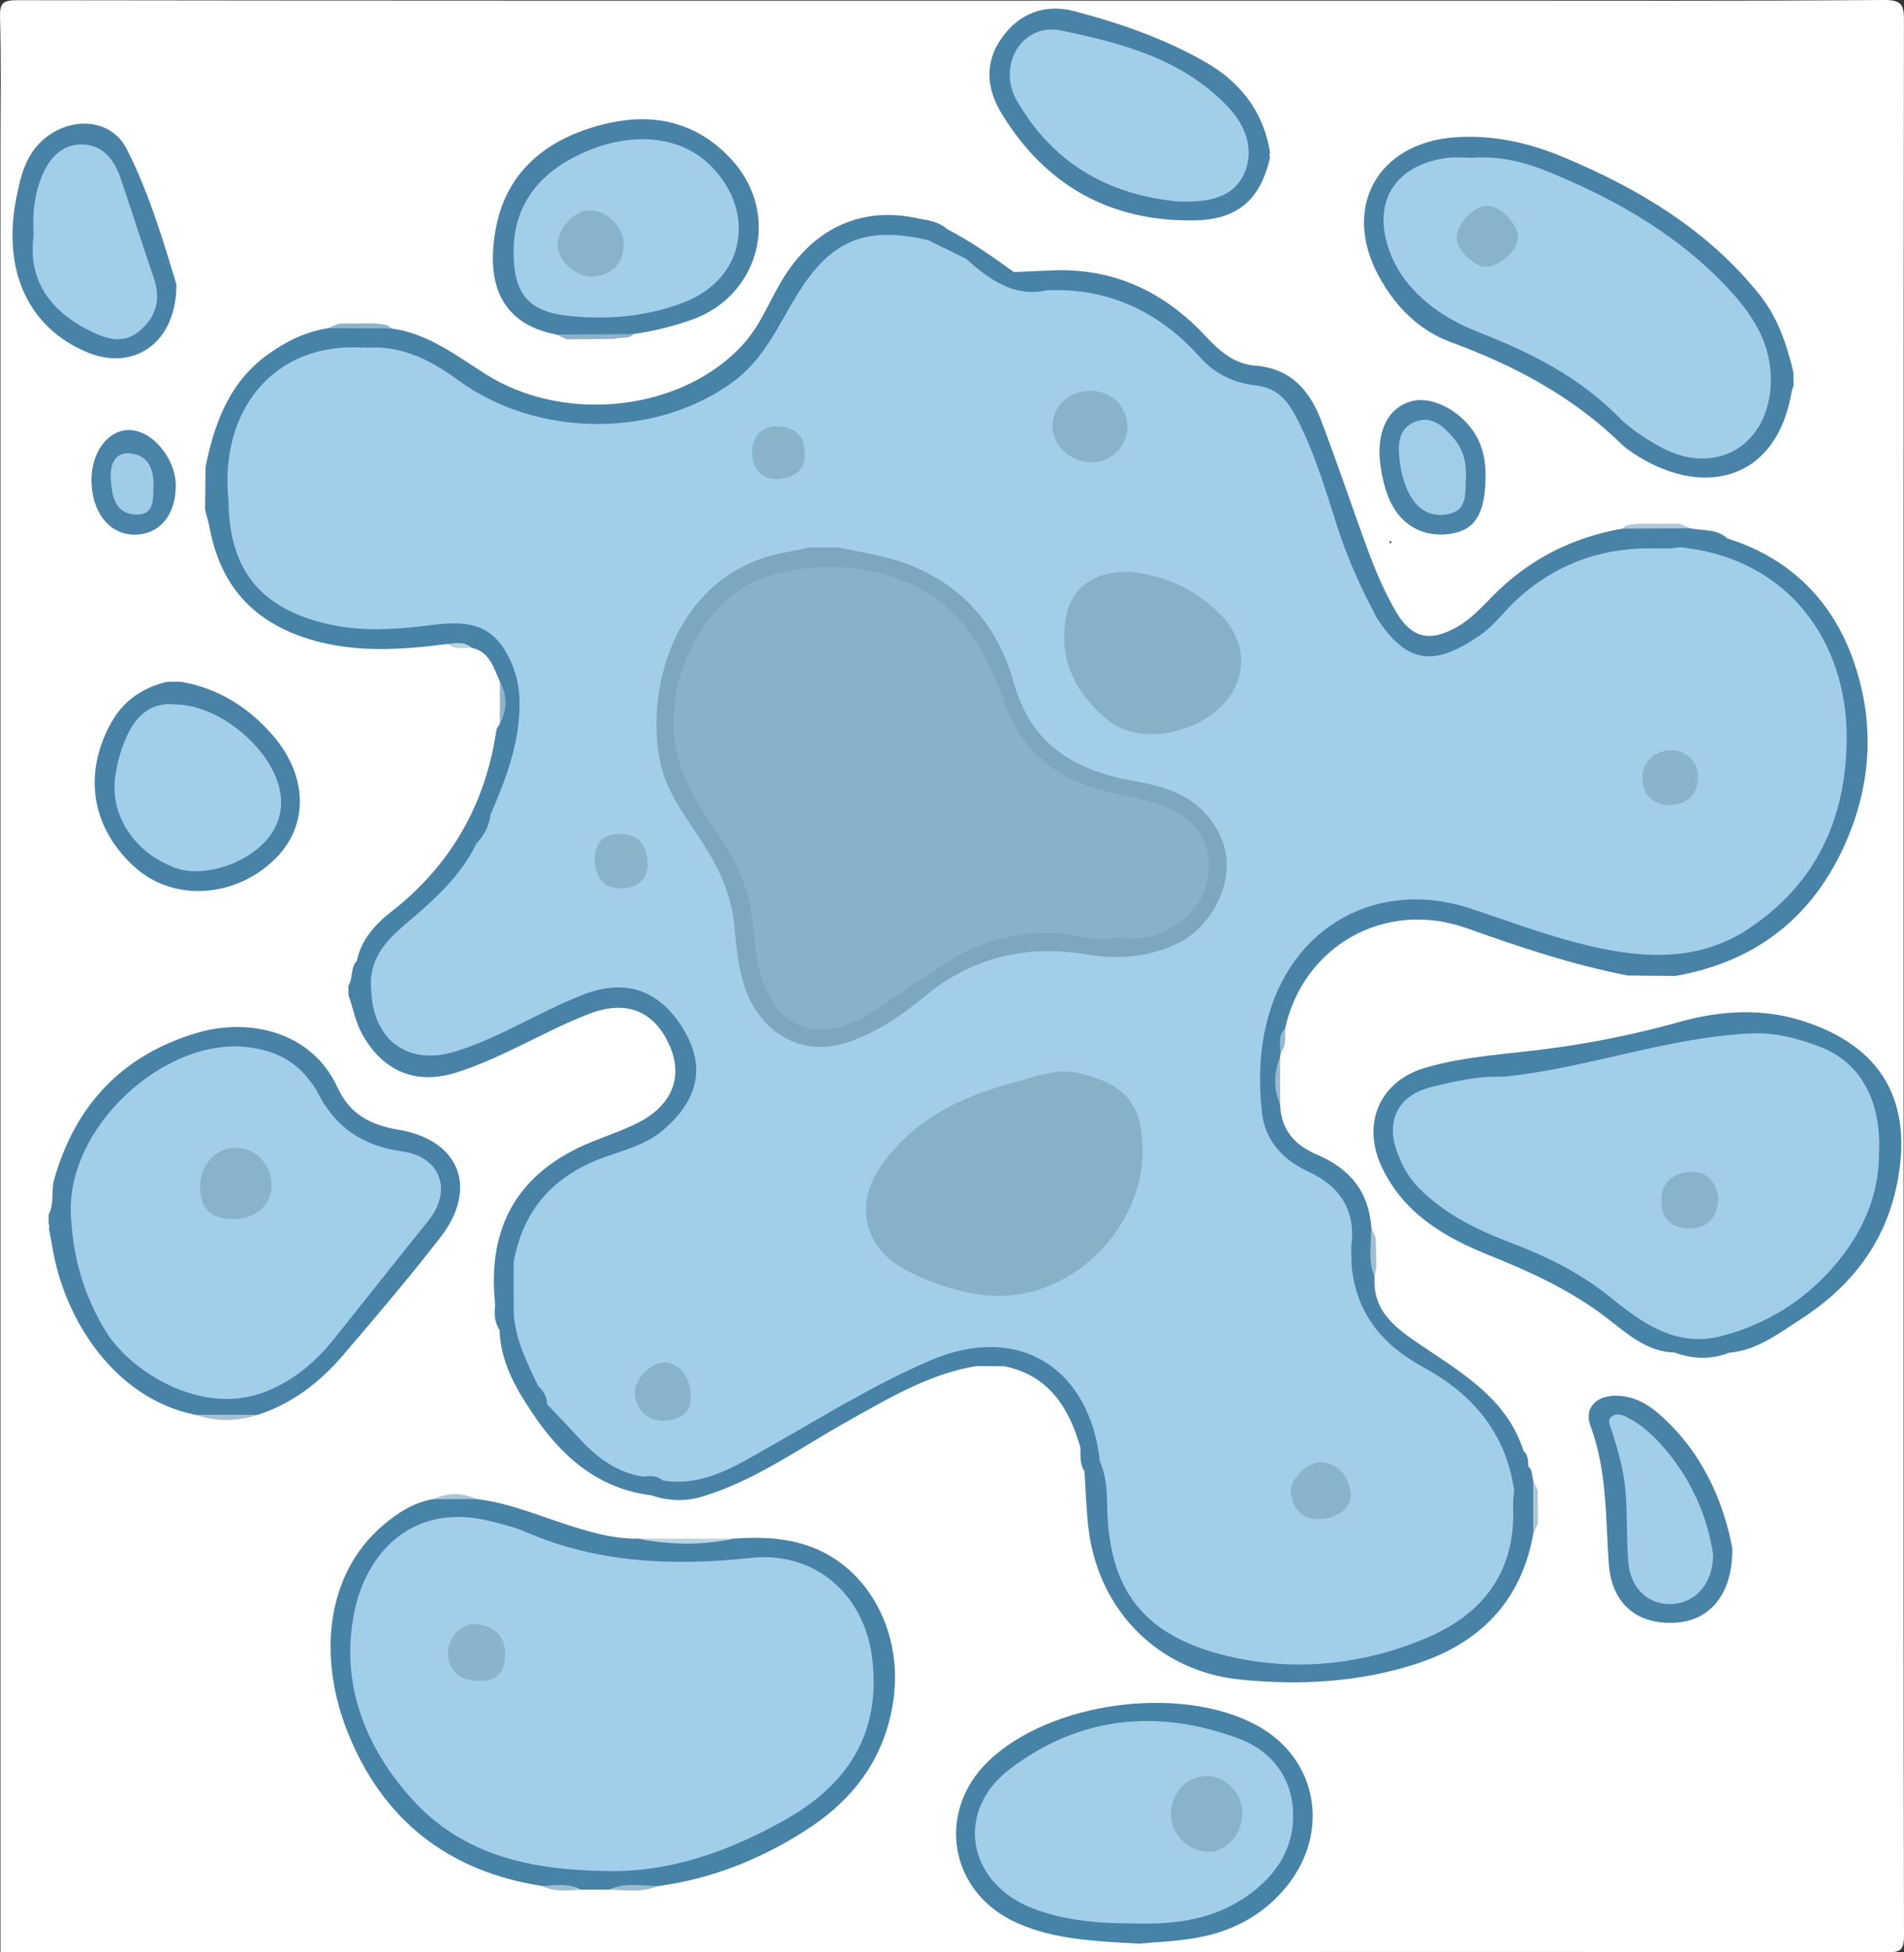 <?xml version="1.0" encoding="UTF-8"?>
<svg id="_图层_1" data-name="图层 1" xmlns="http://www.w3.org/2000/svg" viewBox="0 0 300 307.5">
  <rect x="0" y="0" width="300" height="307.5" fill="#333333" stroke="none"/>
  <defs>
    <style>
      .cls-1 {
        fill: #4983a8;
      }

      .cls-2 {
        fill: #89b4cc;
      }

      .cls-3 {
        fill: #fff;
      }

      .cls-4 {
        fill: #aac5d6;
      }

      .cls-5 {
        fill: #adc7d8;
      }

      .cls-6 {
        fill: #89b3cc;
      }

      .cls-7 {
        fill: #8eb2c9;
      }

      .cls-8 {
        fill: #a0bed1;
      }

      .cls-9 {
        fill: #bdd2e0;
      }

      .cls-10 {
        fill: #4a83a8;
      }

      .cls-11 {
        fill: #9cbbd0;
      }

      .cls-12 {
        fill: #4782a7;
      }

      .cls-13 {
        fill: #90b3c9;
      }

      .cls-14 {
        fill: #a0cde8;
      }

      .cls-15 {
        fill: #4882a7;
      }

      .cls-16 {
        fill: #87b1c9;
      }

      .cls-17 {
        fill: #8ab4cc;
      }

      .cls-18 {
        fill: #88b2ca;
      }

      .cls-19 {
        fill: #a1bfd2;
      }

      .cls-20 {
        fill: #98b9ce;
      }

      .cls-21 {
        fill: #9fcce8;
      }

      .cls-22 {
        fill: #7da6c1;
      }

      .cls-23 {
        fill: #a6c2d4;
      }

      .cls-24 {
        fill: #bed2e0;
      }

      .cls-25 {
        fill: #89b3cb;
      }

      .cls-26 {
        fill: #afc9d9;
      }

      .cls-27 {
        fill: #a1cee9;
      }

      .cls-28 {
        fill: #92b4cb;
      }
    </style>
  </defs>
  <path class="cls-3" d="m.071,23.332C.071,16.461.189,9.586.005,2.72-.056.473.46.029,2.695.032c51.352.08,102.704.062,154.056.062.478,1.301-.573,2.069-1.07,3.02-4.065,7.779-2.513,16.476,3.699,22.645,6.406,6.362,13.877,10.564,22.802,11.928,6.918,1.057,15.833-.045,19.224-8.475.817-.911,1.066-1.947.664-3.125-.109-.324-.189-.651-.259-.985-.107-.517-.15-1.038-.146-1.564.302-5.584-2.125-9.696-6.463-13.105-4.671-3.672-9.567-6.727-15.379-8.203-.989-.251-2.291-.552-2.081-2.136h52.477c6.057,4.284,10.849,9.911,15.845,15.279,2.118,2.275-.077,3.74-2.084,4.792-2.949.212-5.64-1.143-8.514-1.388-2.588-.674-5.189-.593-7.794-.134-2.449.446-4.878.852-7.165,2.015-6.008,3.056-8.102,7.618-8.147,14.526-.053,8.037,3.312,13.687,8.937,18.392,2.821,2.36,6.686,3.185,9.958,4.978,4.04,2.213,8.459,3.655,12.515,5.867-.977,4.1-4.148,6.556-7.317,5.675-1.213-.981-1.693-2.43-2.412-3.737-2.678-4.868-8.015-7.173-13.389-5.824-2.927.735-4.706,2.656-5.67,5.45-.336.972-.864,1.897-2.069,1.842-1.018-.047-1.441-.931-1.76-1.738-2.528-6.391-6.835-10.444-13.891-11.583-2.801-.452-4.832-2.534-6.769-4.897-4.839-5.903-11.919-7.84-19.059-9.389-.237-.051-.579-.058-.728.088-4.819,4.718-8.091-.13-11.557-2.119-3.585-2.057-7.214-3.968-11.007-5.557-5.873-2.459-11.677-2.255-17.3.868-1.752.973-3.665,1.581-5.471,2.439-1.896.774-3.008.185-3.273-1.878-1.73-11.125-10.442-19.455-25.763-17.073-3.859.6-7.562,1.479-11.011,3.213-2.592,1.303-4.636,3.326-5.994,5.954-.719.955-1.798,1.615-2.266,2.779-3.131,7.323-3.599,14.617.664,21.648,3.168,5.224,7.74,5.893,12.214,2.064,2.209-.462,4.407-.612,6.58.174,2.676,4.164,6.671,1.546,10.082,1.946.834.235,1.6.54,1.615,1.6-1.767,3.201-5.13,3.061-8.052,3.785-1.316.326-2.708.217-4.068.22-1.411-.067-2.826-.045-4.238-.036-6.303.448-11.786-1.624-16.645-5.51-2.99-2.391-6.476-3.696-10.059-4.83-2.333-.739-4.431-.615-6.028,1.529-1.518.682-3.057.659-4.608.145-1.62-1.827-3.263-3.605-6.056-2.155-6.012,2.1-11.418,4.947-14.792,10.762-1.159,1.997-1.815,4.086-2.402,6.247-.255.939-.152,2.067-1.474,2.315-1.39.131-2.262-.785-3.227-1.555-4.076-3.253-10.477-2.442-13.662,1.716-1.163,3.935-1.95,7.878-.334,11.889.503,3.007,2.265,4.988,5.025,6.148.31.096.613.21.917.319,1.558.486,3.131.421,4.707.127.295-.097.595-.175.894-.254.902-.211,1.733-.579,2.475-1.147.264-.192.542-.351.832-.498.928-.422,1.863-.799,2.904-.404,1.842,3.34,1.592,7.582,4.511,10.456.727,1.26,1.649,2.308,3.076,2.804.283.151.536.343.767.563.6.724,1.236,1.407,2.105,1.826.578.3,1.154.599,1.709.938,1.368,1.047,2.921,1.637,4.62,1.871,4.429,1.798,8.646,1.326,12.679-1.167,1.23.792,1.723,2.769,3.732,2.313,1.131.02,2.258-.019,3.387-.026,1.939.11,3.894-.118,5.818.255,2.919.66,3.008,3.101,3.05,5.301.114,5.982-1.911,11.488-4.41,16.782-.829,1.756-1.979,3.449-3.182,5.038-.773.879-1.613,1.705-2.206,2.732-.175.286-.377.552-.592.808-1.179,1.425-2.819,2.306-4.16,3.542-1.578,1.461-3.094,2.984-4.549,4.568-1.521,1.818-2.909,3.708-3.442,6.088-.077.353-.18.694-.291,1.036-.507,2.556.225,5.099-.049,7.691-.325,3.068-1.232,4.379-4.329,2.907-2.715-.788-5.36-1.796-8.087-2.54-2.147-.696-4.307-.609-6.471-.095-7.125.72-12.77,4.542-18.244,8.711-2.722,2.336-5.221,4.862-6.897,8.089-1.58,2.059-1.563,4.615-2.152,6.981-.259.765-.538,1.525-.755,2.304-.076.309-.173.613-.267.916-.295,1.373-.567,2.741.352,4.004.573.567,1.423.802,1.846,1.544.169.511.125,1-.145,1.467-2.753,1.553-2.682,3.826-1.607,6.354,3.178,13.008,10.924,21.785,23.751,26.052,5.107,1.699,9.97.912,14.555-1.214,5.574-2.585,10.716-5.994,14.1-11.348,4.02-6.36,9.668-11.422,13.832-17.659.538-.807,1.252-1.869,2.346-1.545,1.31.388,1.291,1.805,1.171,2.86-.432,3.785-.926,7.39-.207,11.367,1.395,7.711,4.765,14.354,9.255,20.448,3.913,5.311,9.571,8.063,16.116,9.338,9.035,1.76,16.873-.805,24.287-5.66,4.81-3.15,10.082-5.471,15.082-8.28,1.272-.314,2.022-1.373,2.996-2.118,2.575-1.248,5.238-2.242,8.027-2.908,8.655-2.066,13.466,2.276,16.036,10.322.478,1.498.664,3.144.921,4.731-.066,1.539-.509,3.106.315,4.588,1.046,1.933-.032,4.114.725,6.082.217,1.149.139,2.36.752,3.424,1.588,5.86,4.407,10.803,10.035,13.725.763.396,1.375,1.079,1.473,2.047-.428,1.246-1.593,1.431-2.613,1.832-6.922.499-13.434,2.464-19.478,5.817-4.983,2.765-9.165,6.399-11.185,11.984-.741,3.314-.559,6.638-.127,9.96.923,5.275,4.5,8.527,8.6,11.437,1.093.776,2.897.982,2.843,2.917H.071c0-85.956,0-171.912,0-257.869,2.238.022,2.962,2.072,4.24,3.295,4.341,4.153,9.196,6.69,15.434,6.258,5.497-.381,10.008-4.216,10.692-9.68.374-2.989.463-6.067-.713-8.883-2.027-4.856-3.383-9.905-4.795-14.945-3.034-10.826-16.477-10.8-22.354-4.152-.696.787-1.03,2.108-2.504,1.87Z"/>
  <path class="cls-3" d="m299.938,193.495c0,37.106-.025,74.212.062,111.318.005,2.236-.45,2.692-2.686,2.686-34.109-.09-68.219-.062-102.329-.062.418-2.639,2.93-3.251,4.656-4.374,5.165-3.36,8.168-7.884,8.92-13.984.867-7.025-.919-12.998-6.6-17.564-1.281-1.029-3.861-1.732-3.06-3.665.853-2.059,3.353-1.622,5.367-1.289,11.122,1.84,20.933-1.549,29.89-7.814,4.674-3.269,7.134-8.204,8.889-13.514.705-2.135.147-3.896-1.339-5.465-.599-1.528-.589-3.067-.092-4.614,2.556-2.441,1.473-5.117.672-7.91-2.228-7.773-8.248-12.256-14.466-16.326-3.513-2.299-6.657-4.658-8.694-8.354-.727-1.32-2.139-2.067-2.925-3.354-.524-1.342-.523-2.678.031-4.009,1.927-2.999,3.957-3.314,7.042-1.13,5.179,3.666,10.773,6.665,16.946,8.507,5.855,1.748,10.092,6.293,15.214,9.339,7.84,4.664,15.52,5.06,23.838,1.439,6.262-2.726,11.017-7.125,15.511-11.992,1.385-1.5,2.209-3.274,2.718-5.246.324-1.254.429-2.867,2.437-2.622Z"/>
  <path class="cls-3" d="m236.966,69.808c3.685.097,4.638-3.319,6.747-5.247,3.577,1.73,6.325,4.611,9.299,7.095,5.702,4.763,12.084,6.541,19.328,5.903,5.471-.482,12.011-8.325,11.605-13.865-.092-1.257-.849-2.016-1.564-2.865-.353-.705-.371-1.418-.052-2.138,2.241-1.606,1.941-3.603,1.256-5.957-2.181-7.489-7.782-12.208-13.242-17.144-6.773-6.122-15.057-9.579-23.042-13.601-1.085-.546-2.85-.491-2.838-2.406,2.117-1.868,1.761-3.316-.266-5.249-4.81-4.589-9.337-9.475-13.978-14.241,22.205,0,44.41.077,66.614-.094,2.919-.022,3.163.865,3.16,3.352-.072,54.636-.055,109.271-.055,163.907-1.878.976-2.333-.769-3.163-1.698-5.653-6.326-12.692-8.373-20.873-6.683-2.52.521-4.631-1.008-7.247-.754-10.492,1.02-20.409,4.838-30.864,5.932-4.589.48-9.179,1.06-13.688,2.116-5.8,1.358-9.883,4.886-9.52,11.489.188,3.413-1.322,4.219-4.499,2.949-2.569-1.028-4.655-2.755-5.188-5.508-1.449-7.483-.372-18.39,7.426-24.053,5.337-3.876,10.804-4.932,16.898-3.01,7.368,2.323,14.445,5.579,22.239,6.51,2.002.239,3.692.167,5.178-1.262,2.236-.836,4.501-.705,6.776-.217,5.413,3.192,15.671.04,18.221-5.735.669-1.516,1.439-2.543,3.094-2.844,2.013-.366,3.273-1.738,4.223-3.412,2.832-4.988,5.832-9.926,6.76-15.716,2.038-12.727.183-24.473-8.699-34.489-4.811-5.426-11.153-7.746-17.917-9.363-1.924-.46-3.38.246-4.675,1.562-1.981.703-3.975.633-5.977.115-2.279-2.427-4.893-2.332-7.847-1.33-7.175,2.434-13.822,5.659-18.948,11.458-.906,1.025-1.929,1.956-3.139,2.636-2.272,1.277-4.289,1.12-5.911-1.1-1.554-2.127-2.739-4.458-3.713-6.895-.328-.819-.561-1.75.237-2.424.645-.545,1.465-.323,2.118.043,1.94,1.087,4.049.962,6.164,1.142,6.267.533,9.096-5.096,8.988-9.585-.06-2.48-.245-4.928.575-7.322Z"/>
  <path class="cls-3" d="m242.332,239.972c2.816.489,2.4,2.712,1.967,4.399-2.183,8.515-7.217,14.867-15.122,18.799-5.723,2.846-11.908,4.293-18.178,5.138-2.369.319-4.951-.286-7.326-.899-1.741-.449-3.033-.103-4.392.697.234,1.042,1.084,1.19,1.698,1.517,6.495,3.452,8.97,9.818,8.978,16.172.007,5.774-1.226,12.202-7.188,15.953-2.714,1.708-5.198,3.782-7.787,5.69h-35.234c-2.589-2.031-5.557-3.501-7.912-5.925-2.137-2.2-3.632-4.552-4.083-7.568-.59-3.748-.59-7.496,0-11.244,2.128-6.719,7.322-10.484,13.258-13.334,5.731-2.751,11.663-5.025,18.227-4.657.45-.949,2.518.528,2.249-1.499-6.325-3.136-10.479-8.009-11.995-14.992-.877-1.124.171-2.633-.75-3.748-1.732-1.814.53-4.127-.75-5.997-.57-1.499-.57-2.998,0-4.498-1.974-3.17-1.286-7.216-3.938-10.336-3.165-3.723-6.749-5.549-11.603-4.329-3.095.777-6.134,1.773-9.198,2.671-.565.934-1.329,1.67-2.249,2.249-5.759,3.697-12.153,6.237-17.803,10.216-3.373,2.376-7.599,3.386-11.849,4.13-9.104,1.593-17.032-.751-23.997-6.423-3.561-2.9-6.824-6.371-7.677-11.14-.534-2.985-3.471-4.393-3.936-7.473-.514-3.402-.518-6.955-2.033-10.194-.513-1.097.09-2.2.624-3.203,1.045-1.964.756-3.976.211-6.132-4.291,6.622-10.322,11.741-14.561,18.312-5.125,7.946-12.573,12.802-21.659,14.65-6.229,1.266-11.896-1.464-17.25-4.582-6.628-3.86-10.512-10.081-14.101-16.476-1.046-1.864-1.132-4.267-1.657-6.423-.145-2.299-1.812-4.999,1.666-6.343,2.253-.05,2.037,1.74,2.291,3.136,1.673,9.195,5.969,16.732,13.699,22.226,2.51,1.784,5.435,2.394,8.177,3.52,2.948.7,5.894.727,8.836-.012,6.321-2.019,10.994-6.226,14.966-11.332,4.131-5.311,8.633-10.307,12.966-15.447.969-1.149,1.824-2.353,2.389-3.768,2.38-5.955.046-11.084-6.236-12.176-5.89-1.024-9.89-3.648-12.698-9.069-3.212-6.199-11.316-8.741-19.371-6.936-11.413,2.558-21.247,13.395-22.778,25.049-.148,1.127.248,2.642-1.554,2.933-.851-.058-1.78.124-2.354-.775-.571-1.749-.567-3.498,0-5.247.577-.64.747-1.417.75-2.249.293-2.636-.075-5.47,2.249-7.496,1.865-3.063,4.545-5.459,6.747-8.246,5.465-4.628,11.165-8.766,18.742-8.995,2.249-.575,4.498-.575,6.747,0,2.926.101,5.419,1.787,8.246,2.249,1.483,1.427,3.706,1.94,4.763,3.894-2.469-4.747-1.888-7.523,1.689-7.97,1.397.97,1.286,2.631,1.806,3.99,2.635,6.886,7.834,9.64,14.866,7.382,6.65-2.136,12.788-5.528,19.106-8.474,6.57-3.064,12.835-.96,15.387,5.054,2.326,5.481.039,10.618-6.18,13.706-2.119,1.052-4.371,1.814-6.563,2.704-10.306,4.186-14.662,10.689-14.654,21.878.001.872.024,1.744.015,2.614-.029,1.298-.046,2.596.372,3.852,2.397,13.107,11.509,23.039,23.622,25.719,2.569.532,5.131.633,7.684-.082,7.706-2.689,14.444-7.224,21.406-11.307,5.492-3.221,11.139-6.07,17.089-8.324,1.527-.578,3.11-.881,4.746-.901,1.354.006,2.708-.013,4.062.015,7.497,1.347,11.344,6.233,12.916,13.326.257,1.284.165,2.622.611,3.88.123.365.205.738.268,1.117.277,2.847.6,5.721.683,8.546.341,11.635,12.627,22.119,24.532,22.544,7.232.258,14.419-.005,21.561-1.452,11.603-2.352,19.232-8.866,22.22-20.487.311-.76.721-1.436,1.528-1.765Z"/>
  <path class="cls-3" d="m256.487,153.648c-.077,3.48-2.443,2.264-4.287,2.077-8.013-.812-15.387-3.899-22.83-6.626-10.245-3.754-20.591,3.193-23.212,12.762-1.125,4.105-.636,8.13-.58,12.178.042,3.052,3.445,5.851,6.535,6.306,2.076.306,1.548-1.105,1.595-2.075.435-8.991,2.72-11.752,11.6-13.284,12.677-2.188,25.366-4.224,37.937-7.066,3.255-.736,7.649-3.293,11.167.465.119.127.489.145.677.063,7.43-3.254,13.617-.123,19.839,3.588,2.253,1.344,2.394,4.421,5.011,5.223v26.237c-.377.314-.981.56-1.097.952-3.739,12.656-13.743,18.355-25.207,21.756-6.471,1.919-12.845.23-18.791-3.546-6.408-4.069-12.213-9.234-19.977-11.082-4.089-.973-7.588-3.69-11.095-6.007-2.411-1.593-4.437-3.021-7.003-.574-.735-.362-1.11-1.013-1.404-1.732-.951-5.286-3.92-8.806-8.907-10.918-3.707-1.57-5.616-4.66-5.72-8.762.018-2.19-.082-4.38.077-6.567.033-.399.109-.791.206-1.178.509-1.314.448-2.712.588-4.083,2.649-13.294,16.839-21.151,29.106-16.692,7.672,2.789,15.538,5.289,23.585,7.001.928.197,2.059.23,2.187,1.583Z"/>
  <path class="cls-3" d="m202.481,29.329c-1.96,4.357-4.834,7.698-9.714,8.874-6.631,1.598-13.153.876-19.257-1.807-5.148-2.262-9.865-5.283-14.166-9.176-7.19-6.508-9.754-18.917-2.592-27.127h20.991c3.183,2.254,7.328,2.231,10.527,4.42,4.733,3.237,10.081,5.729,12.784,11.346,1.287,2.675,1.986,5.3,1.427,8.222-.661.647-1.419.484-2.183.263-1.048-.417-1.436-1.342-1.694-2.317-1.797-6.775-6.797-10.537-12.739-13.253-4.873-2.227-9.915-4.073-15.067-5.581-4.536-1.328-8.653-.917-11.833,3.044-2.617,3.26-2.546,7.123.194,11.845,6.143,10.587,18.954,16.981,31.033,15.414,4.167-.541,7.253-2.534,8.361-6.869.217-.848.428-1.71,1.345-2.12,1.026-.038,1.852.405,2.584,1.073.561,1.249.561,2.499,0,3.748Z"/>
  <path class="cls-3" d="m.071,23.332c4.748-6.823,9.414-8.584,17.108-6.806,4.524,1.045,6.973,3.982,8.424,8.095,1.766,5.005,2.655,10.271,4.977,15.133,1.399,2.928,1.11,6.33.962,9.575-.212,4.671-6.151,10.879-11.737,10.947-8.926.109-14.599-4.497-19.734-10.706v-26.237Z"/>
  <path class="cls-3" d="m236.966,69.808c.467,4.215,1.12,8.386-.739,12.53-1.657,3.695-4.337,5.367-8.424,5.395-2.975.02-5.776-.149-8.897-2.606,1.261,4.298,2.871,7.368,5.045,9.997,1.731,2.093,3.743.582,5.207-.733,2.773-2.493,5.282-5.265,8.309-7.495,5.114-3.765,11.092-5.423,17.068-6.999,1.612-.425,3.153.57,3.421,2.594-.566.871-1.516,1.12-2.392,1.492-8.753,2.067-16.035,6.505-22.364,12.933-6.406,6.507-11.326,5.514-15.417-2.671-3.528-7.059-5.966-14.55-8.388-22.038-.924-2.859-2.017-5.631-3.512-8.256-1.655-2.905-3.982-4.776-7.327-5.233-4.178-.57-7.101-2.861-10.049-5.864-5.344-5.447-11.794-9.192-19.863-9.088-2.867.037-5.744.196-8.606-.169-4.091-1.634-7.294-4.717-11.1-6.819-1.409-.834-2.984-1.204-4.547-1.61-9.545-1.409-16.351,2.016-21.025,10.688-2.491,4.621-4.847,9.289-9.24,12.531-10.254,7.568-25.813,8.446-36.807,2.007-5.049-2.957-9.831-6.45-15.652-7.876-.89-.378-1.861-.64-2.372-1.584.106-2.797,2.134-2.765,3.944-2.354,4.227.959,8.327,2.198,11.858,5.013,4.76,3.795,10.042,6.443,16.433,5.719,1.499.614,2.999.614,4.498,0,4.279.125,8.362-.535,11.995-2.998.809-1.116,2.074-1.579,2.853-1.995-1.007.921-2.804.69-4.352,1.245-2.184.249-4.365.533-6.553.738-2.098.196-3.341-.628-3.192-2.926.749-1.019,1.987-1.041,3.015-1.493,2.712-.957,5.608-1.216,8.311-2.238,5.389-2.037,9.333-5.427,10.109-11.41.891-6.869-1.701-12.423-7.671-15.848-8.194-4.701-16.185-2.931-23.644,2-6.82,4.508-8.736,11.235-7.746,18.981.63,4.928,4.374,6.96,8.479,8.543.708.346,1.355.757,1.65,1.542-.378,3.696-3.166,3.014-5.357,2.65-4.655-.773-7.539-4.219-8.799-8.241-2.017-6.438-2.378-13.106,1.412-19.287.57-.929,1.32-1.679,2.249-2.249.47-4.23,3.946-5.909,7.016-7.497,4.33-2.239,9.376-3.861,14.009-3.524,13.051.949,20.162,4.512,23.205,18.517-.508.729-.848,1.668-.174,2.265,1.001.886,1.628-.421,2.423-.766,8.601-5.714,17.377-7.248,26.939-2.011,4.655,2.55,9.227,5.194,13.642,8.115,1.218.806,1.649.464,2.249-.641,1.007-1.853,2.835-2.051,4.563-1.518,5.927,1.83,11.885,3.578,16.886,7.569,2.371,1.892,2.925,5.597,6.468,6.272.839.16,1.603.817,2.434.892,6.981.629,10.696,5.091,13.299,11.009.342.778.038,2.311,1.496,2.211,1.278-.088.713-1.388.986-2.126,2.318-6.258,11.757-7.943,17.438-3.28,2.651,2.176,3.532,5.335,5.3,7.991Z"/>
  <path class="cls-3" d="m244.462,19.584c7.58,4.366,16.125,6.894,23.047,12.565,4.285,3.51,8.502,7.075,12.209,11.159,3.141,3.461,4.375,7.981,5.581,12.387.559,2.041-.746,2.939-2.732,2.899-.98.004-1.254-.752-1.415-1.466-2.232-9.89-9.317-16.07-16.987-21.567-6.39-4.58-13.234-8.465-20.813-10.957-5.352-1.76-10.841-2.571-16.251-1.556-11.052,2.074-14.17,11.527-8.155,21.159,2.651,4.246,6.404,7.65,11.316,9.459,8.846,3.259,17.149,7.331,24.007,14.118,3.751,3.712,8.349,6.32,14.003,6.336,5.892.016,9.835-2.816,12.052-8.785.586-1.577.434-3.567,2.278-4.523,1.789-.16,2.402.701,2.358,2.432-.184,7.228-5.066,13.996-12.007,15.201-6.619,1.149-13.551-.04-18.982-4.861-3.406-3.023-7.65-5.1-10.258-9.023-5.803-1.161-10.93-4.057-15.957-6.894-1.887-1.065-4.018-.919-5.721-2.302-6.479-5.262-11.493-11.096-10.273-20.324.393-2.976-.932-6.187,1.118-8.954,3.567-4.816,8.131-7.896,14.34-8.003,2.749-.575,5.498-.575,8.246,0,3.14-.347,5.94,1.341,8.996,1.499Z"/>
  <path class="cls-3" d="m12.066,81.053c-2.481-3.998-1.169-7.996,0-11.994,4.283-5.328,10.262-5.842,15.521-1.342.714.611,1.348,1.648,2.471.592.532-7.784,6.614-15.109,13.783-17.963,1.386-.552,2.805-1.02,4.209-1.527,2.11-.182,4.639-1.671,5.581,1.789-.143.918-.867,1.29-1.57,1.68-9.976,2.818-16.213,9.146-18.24,19.434-.146.74-.493,1.399-.953,1.993-.934,2.248-2.111,4.496.118,6.695.695.781.947,1.746,1.108,2.728,1.919,11.708,10.936,17.073,22.433,17.851,4.57.309,9.169.084,13.744-.353,1.345.384,2.741.398,4.122.544,3.341.763,4.554,3.296,5.231,6.28.235,2.018.216,4.04.049,6.061-1.972,12.704-7.404,23.406-17.867,31.304-2.31,1.744-3.746,4.316-4.854,7.008-.678,1.397-.644,3.272-2.564,3.839-3.52-.94-2.006-3.517-1.84-5.656.815-2.49,2.474-4.512,3.748-6.747,1.202-1.797,2.701-3.296,4.498-4.498,1.669-1.046,3.559-1.826,4.498-3.748.7-1.036,1.579-1.939,2.249-2.998,2.453-4.276,5.029-8.533,6.132-13.382.966-4.246,2.645-8.605-.135-12.854-2.249-.603-4.498-.604-6.747,0h-3.748c-1.547-.388-2.533-1.36-3.001-2.874-4.13,4.056-8.753,3.28-13.491,1.375-1.515-.718-3.146-1.204-4.498-2.249-.618-.014-1.177-.144-1.499-.75-.931-.569-1.676-1.323-2.249-2.249-1.682-.459-2.855-1.554-3.748-2.998-3.63-2.585-3.568-6.753-4.498-10.495-1.428-1.464-2.016.431-2.999.75-.851.798-2.033.931-2.999,1.499-1.999.585-3.998.585-5.997,0-3.019-1.342-5.273-3.365-5.997-6.747Z"/>
  <path class="cls-12" d="m85.468,297.054c-14.942-2.298-25.305-10.518-30.8-24.513-4.341-11.054-3.693-24.365,5.738-32.353,2.312-1.958,4.785-3.557,7.838-4.062,2.282-.439,4.567-.387,6.852-.027,5.639.671,10.783,3.062,16.159,4.645,2.993.881,6.009,1.661,9.17,1.587,5.067.456,10.135.444,15.202.005,4.135-.289,8.248-.17,12.173,1.296,9.23,3.448,14.558,13.712,12.932,24.389-1.375,9.032-6.359,15.522-13.853,20.306-7.132,4.553-14.841,7.626-23.273,8.745-2.502.669-5.119-.25-7.612.547-1.478.004-2.955.008-4.433.012-1.97-.839-4.112.138-6.094-.578Z"/>
  <path class="cls-15" d="m30.755,222.829c-12.62-2.557-20.531-14.852-22.454-26.139-.185-1.083-.398-2.162-.597-3.243-.548-.196-.564-.43-.05-.702.006-.491.012-.982.018-1.474.934-1.726.348-3.689.857-5.485,3.352-11.842,10.866-19.727,22.68-23.154,8.024-2.327,17.918-.212,21.985,8.671,1.916,4.184,5.193,5.895,9.601,6.632,9.647,1.612,12.603,9.223,6.595,16.955-4.921,6.333-10.114,12.462-15.337,18.551-3.648,4.253-7.995,7.649-13.447,9.391-3.284.418-6.568.423-9.851-.003Z"/>
  <path class="cls-3" d="m49.549,119.283c2.486,5.378,1.581,10.594-.75,15.742-1.649,2.674-4.532,3.959-6.747,5.997-1.765.714-3.28,2.008-5.248,2.249-3.748.545-7.497.543-11.245,0-1.178-.678-2.546-.883-3.748-1.499-1.042-.694-1.931-1.59-2.999-2.249-1.492-1.006-2.743-2.254-3.748-3.748-.606-.322-.735-.882-.75-1.499-.811-.844-.924-2.037-1.499-2.998-2.025-5.247-1.941-10.495,0-15.742.567-.966.702-2.148,1.499-2.998.92-.526-.533-1.844.75-2.249,1.005-1.494,2.256-2.742,3.748-3.748.851-.798,2.033-.931,2.999-1.499,1.995-.434,4.114-1.204,4.837,1.79-.24,1.49-1.556,1.804-2.623,2.401-7.601,4.256-10.433,14.798-5.942,22.096,5.024,8.166,14.037,10.347,22.011,5.327,6.974-4.391,8.188-13.096,2.61-19.406-3.332-3.77-6.941-7.208-12.125-8.358-1.096-.243-2.157-.735-2.36-2.092.988-3.374,3.476-1.963,5.587-1.758.322.606.882.735,1.499.75,2.259.48,4.075,1.844,5.997,2.998,1.721,1.277,3.22,2.777,4.498,4.498,1.352,1.935,2.874,3.764,3.748,5.997Z"/>
  <path class="cls-15" d="m28.557,107.386c5.755,1.016,10.412,3.888,14.261,8.244,5.635,6.376,5.936,14.201.657,19.522-6.19,6.239-15.933,6.946-22.036,1.599-6.983-6.118-8.472-14.788-3.907-22.947,1.94-3.466,4.956-5.506,8.78-6.42.239-.532.488-.537.748-.015.25-.001.499-.002.749-.003.263-.519.512-.512.748.019Z"/>
  <path class="cls-3" d="m52.548,150.018c.385,1.926-1.207,4.736,2.344,5.249.338.486.389.975.019,1.47-2.767.349-2.405,2.212-2.147,4.184.286,2.19,2.515,3.616,2.079,6.19-1.715-2.534-4.098-4.353-6.043-6.597.898.301,1.795.603,2.9.974-.028-2.894.814-5.591.153-8.404-.233-.991-.371-2.238.696-3.065Z"/>
  <path class="cls-3" d="m30.058,68.309c-.194,1.539-.927,1.57-1.935.662-2.27-2.045-3.934-3.538-8.001-3.216-3.611.285-5.58,1.728-8.056,3.304.809-3.077,3.053-4.356,5.985-4.467,3.892-.147,7.988-.75,10.641,3.295.202.307.899.289,1.366.423Z"/>
  <path class="cls-9" d="m115.627,242.337c-5.068,1.092-10.135.99-15.202-.005,5.067.002,10.135.004,15.202.005Z"/>
  <path class="cls-3" d="m15.065,167.259c-1.507,3.356-4.291,5.667-6.747,8.246,1.141-3.655,3.907-5.981,6.747-8.246Z"/>
  <path class="cls-3" d="m12.066,81.053c1.321,2.851,3.605,4.847,5.997,6.747-3.709-.78-5.71-3.03-5.997-6.747Z"/>
  <path class="cls-7" d="m99.825,52.608c-.857.887-2.045.459-3.047.769-2.499.026-4.998.052-7.497.078-.54-.256-1.08-.512-1.619-.768,4.042-1.896,8.096-2.009,12.163-.079Z"/>
  <path class="cls-3" d="m42.053,141.022c1.66-2.662,4.558-3.93,6.747-5.997-1.002,3.402-4.06,4.491-6.747,5.997Z"/>
  <path class="cls-3" d="m25.56,143.271h11.245c-3.748,1.221-7.497,1.221-11.245,0Z"/>
  <path class="cls-3" d="m147.756,282.7v11.244c-1.221-3.748-1.221-7.496,0-11.244Z"/>
  <path class="cls-3" d="m106.524,55.566c1.844-1.228,3.924-1.722,6.104-1.991-1.488,1.032-2.729,2.423-4.605,2.741-.322-.606-.882-.735-1.499-.75Z"/>
  <path class="cls-3" d="m56.296,143.271c-.516,2.656-2.297,4.61-3.748,6.747.11-2.882,1.722-4.929,3.748-6.747Z"/>
  <path class="cls-13" d="m51.68,51.693c.539-.229,1.077-.459,1.616-.688.228-.31.479-.33.752-.058,1.749-.003,3.499-.007,5.248-.011.804.196,1.729.032,2.343.79-3.326,1.912-6.646,1.951-9.959-.034Z"/>
  <path class="cls-3" d="m49.549,119.283c-1.48-1.855-3.118-3.611-3.748-5.997,2.116,1.457,3.547,3.343,3.748,5.997Z"/>
  <path class="cls-3" d="m7.655,192.746c.142.225.159.459.05.702-3.897.791-1.85,3.927-2.385,6.045-1.646-4.404-1.078-6.045,2.335-6.747Z"/>
  <path class="cls-3" d="m41.303,108.789c-2.336-.327-3.976-2.044-5.997-2.998,2.603-.208,4.482,1.032,5.997,2.998Z"/>
  <path class="cls-3" d="m235.466,18.085h-8.246c2.749-1.214,5.498-1.214,8.246,0Z"/>
  <path class="cls-3" d="m125.266,35.326c-.665.913-1.228,2.572-2.575,1.742-1.404-.865-.88-2.255.326-3.242-.343,2.138.997,1.753,2.249,1.499Z"/>
  <path class="cls-3" d="m54.047,50.947c-.251.02-.501.039-.752.058-.654-3.355-3.351-1.808-5.246-2.186,4.061-1.49,5.124-1.112,5.997,2.128Z"/>
  <path class="cls-3" d="m28.557,107.386c-.249-.006-.499-.013-.748-.019.701-3.416,1.877-3.872,5.998-2.327-1.927.385-4.738-1.207-5.25,2.346Z"/>
  <path class="cls-11" d="m95.994,297.621c2.466-1.177,5.056-.622,7.612-.547-2.474,1.062-5.058.601-7.612.547Z"/>
  <path class="cls-3" d="m27.06,107.371c-.249.005-.499.01-.748.015-.294-3.094-2.685-2.168-4.5-2.345,2.637-1.222,4.974-1.769,5.248,2.33Z"/>
  <path class="cls-3" d="m65.292,135.025c-.399,2.569-2.36,3.265-4.498,3.748,1.144-1.676,3.019-2.474,4.498-3.748Z"/>
  <path class="cls-3" d="m66.792,105.79c2.249-1.198,4.498-1.198,6.747,0h-6.747Z"/>
  <path class="cls-3" d="m40.553,158.263h-6.747c2.249-1.198,4.498-1.198,6.747,0Z"/>
  <path class="cls-3" d="m15.065,135.775c1.541.958,2.79,2.207,3.748,3.748-2.093-.406-3.343-1.655-3.748-3.748Z"/>
  <path class="cls-4" d="m75.096,236.099c-2.284.009-4.568.018-6.852.027,2.28-1.05,4.564-1.065,6.852-.027Z"/>
  <path class="cls-3" d="m27.059,86.3c.685-.957,1.073-2.417,2.335-2.544.885-.089.548,1.127.664,1.794-1.0.25-1.999.5-2.999.75Z"/>
  <path class="cls-3" d="m18.813,106.54c-.958,1.541-2.208,2.79-3.748,3.748.406-2.093,1.655-3.343,3.748-3.748Z"/>
  <path class="cls-3" d="m34.556,96.045c1.249 1,2.499,1.999,3.748,2.998-2.106.071-3.442-.82-3.748-2.998Z"/>
  <path class="cls-8" d="m85.468,297.054c2.061-.117,4.15-.532,6.094.578-2.058.09-4.14.427-6.094-.578Z"/>
  <path class="cls-3" d="m42.053,102.042c1.715.319,3.247,1.004,4.498,2.249-1.863-.022-3.493-.51-4.498-2.249Z"/>
  <path class="cls-3" d="m18.064,87.799h5.997c-1.999,1.159-3.998,1.159-5.997,0Z"/>
  <path class="cls-3" d="m5.319,185.25v5.247c-1.181-1.749-1.181-3.498,0-5.247Z"/>
  <path class="cls-3" d="m60.042,102.916c1.0.958,2.001,1.916,3.001,2.874-2.052.14-3.133-.734-3.001-2.874Z"/>
  <path class="cls-3" d="m181.49,263.21c.321.313.958.845.914.908-.836,1.21-2.107.329-3.163.592.75-.5,1.499-1,2.249-1.499Z"/>
  <path class="cls-3" d="m21.812,141.772c1.468-.046,2.776.307,3.748,1.499-1.468.046-2.776-.307-3.748-1.499Z"/>
  <path class="cls-3" d="m18.813,139.523c1.52.056,2.339,1.046,2.999,2.249-1.52-.056-2.339-1.046-2.999-2.249Z"/>
  <path class="cls-3" d="m96.029,59.314c-1.499,1.137-2.999,1.137-4.498,0h4.498Z"/>
  <path class="cls-3" d="m167.996,233.975v4.498c-1.137-1.499-1.137-2.998,0-4.498Z"/>
  <path class="cls-3" d="m67.541,132.027c-.056,1.52-1.046,2.339-2.249,2.998.056-1.52,1.046-2.339,2.249-2.998Z"/>
  <path class="cls-3" d="m14.315,112.537c-.121,1.189-.524,2.237-1.499,2.998-.071-1.285.132-2.433,1.499-2.998Z"/>
  <path class="cls-3" d="m38.304,99.044c1.012.488,1.761,1.237,2.249,2.249-1.433-.066-2.183-.816-2.249-2.249Z"/>
  <path class="cls-3" d="m168.746,244.47c1.254,1.048.566,2.486.75,3.748-1.254-1.048-.566-2.486-.75-3.748Z"/>
  <path class="cls-3" d="m12.816,131.277c.975.762,1.379,1.81,1.499,2.998-1.367-.566-1.57-1.714-1.499-2.998Z"/>
  <path class="cls-3" d="m78.786,26.331c-.488,1.011-1.238,1.761-2.249,2.249.066-1.433.816-2.183,2.249-2.249Z"/>
  <path class="cls-3" d="m141.009,224.23c.488-1.011,1.238-1.761,2.249-2.249-.066,1.433-.816,2.183-2.249,2.249Z"/>
  <path class="cls-3" d="m202.481,29.329v-3.748c1.114,1.249,1.114,2.499,0,3.748Z"/>
  <path class="cls-3" d="m202.481,25.581c-.79-.26-1.58-.519-2.37-.779-.157-.242-.153-.482.013-.719.786-0,1.572-.001,2.357-.001v1.499Z"/>
  <path class="cls-3" d="m21.812,105.04c-.762.975-1.81,1.378-2.999,1.499.566-1.367,1.714-1.57,2.999-1.499Z"/>
  <path class="cls-3" d="m6.069,183.001c1.345,1.281.054,1.684-.75,2.249.027-.824-.135-1.711.75-2.249Z"/>
  <path class="cls-3" d="m24.061,87.799c.762-.975,1.81-1.378,2.999-1.499-.566,1.367-1.714,1.57-2.999,1.499Z"/>
  <path class="cls-15" d="m272.959,243.908c.017,7.347-3.644,11.421-9.144,11.674-6.031.277-9.895-3.127-10.33-9.285-.516-7.307-.252-14.669-2.893-21.745-1.047-2.805.938-4.744,4.031-4.728,2.503.013,4.702,1.115,6.469,2.617,7.059,6.001,10.469,13.984,11.867,21.466Z"/>
  <path class="cls-3" d="m216.873,199.492c.788.049,1.589.32,1.912.998,3.919,8.241,12.946,10.779,18.798,16.876,4.052,4.222,5.766,9.376,6.826,14.87.273,1.417-.592,2.354-2.118,2.488-.6-.246-.894-.767-1.177-1.3-.297-.68-.459-1.408-.742-2.097-.126-.281-.226-.569-.321-.861-.233-.77-.554-1.499-.94-2.206-2.562-5.153-6.147-9.367-11.085-12.407-2.766-1.702-5.387-3.625-7.97-5.598-3.125-2.386-4.786-5.376-4.104-9.41.137-.568.377-1.065.921-1.354Z"/>
  <path class="cls-5" d="m241.567,233.157c.241.522.481,1.045.723,1.567.014,1.749.028,3.498.042,5.247-.248.526-.496,1.052-.744,1.578-1.868-2.793-1.858-5.591-.02-8.393Z"/>
  <path class="cls-19" d="m216.873,199.492c-.095.52-.191,1.041-.286,1.562-2.756-2.374-2.034-4.979-.51-7.638.23.526.46,1.053.691,1.579.035,1.499.07,2.998.105,4.498Z"/>
  <path class="cls-15" d="m216.077,193.415c-.033,2.56-.579,5.154.51,7.638-.396,5.778,3.784,8.426,7.752,11.109,6.424,4.345,13.163,8.337,15.723,16.372.356.765-.387,1.868.738,2.396l-.034-.026c.411,1.857.992,3.791-1.871,4.182-1.38-.549-1.555-1.889-1.855-3.055-1.611-6.266-5.359-10.87-10.748-14.311-2.84-1.813-5.807-3.489-8.324-5.736-3.728-3.329-5.297-7.767-5.888-12.616-.099-.973-.11-1.948-.104-2.924.302-4.153-.612-7.973-4.596-9.879-9.008-4.308-10.399-11.803-9.647-20.669,1.047-12.357,9.283-22.594,20.453-24.734,5.942-1.139,11.625-.022,17.241,2.042,7.615,2.799,15.299,5.332,23.497,5.986,9.333.745,17.047-2.634,22.827-9.605,7.813-9.424,10.268-20.416,6.981-32.341-2.813-10.206-9.293-16.877-19.811-19.305-1.556-.359-3.252-.406-4.467-1.695-.395-2.476,1.268-2.909,3.107-3.014,1.483-.084,2.876.559,4.326.779,13.244,2.918,23.129,17.741,23.124,30.586-.004,9.534-1.78,18.385-7.685,26.006-4.73,6.104-10.566,10.845-18.255,12.841-1.687.438-3.375.976-5.125.27-2.486-.022-4.971-.043-7.457-.065-8.673-1.678-17.054-4.487-25.319-7.433-13.138-4.684-25.909,2.974-28.686,15.797-.905,1.137.082,2.625-.702,3.785-.015.234-.045.465-.088.695-.554,2.509-.599,5.016.023,7.522.082,3.967,2.406,6.413,5.772,7.837,5.204,2.2,8.225,5.854,8.59,11.565Z"/>
  <path class="cls-15" d="m282.602,60.812c-.09.232-.224.457-.264.698-2.42,14.662-14.545,16.97-25.196,9.735-.514-.349-1.043-.7-1.484-1.133-7.708-7.571-16.952-12.506-27.018-16.206-5.077-1.866-8.797-5.639-11.382-10.384-5.869-10.774-.278-20.998,11.964-21.893,5.964-.436,11.66.841,17.135,3.132,11.867,4.966,22.686,11.431,30.882,21.652,2.882,3.594,4.272,7.806,5.329,12.181.011.739.022,1.478.034,2.217Z"/>
  <path class="cls-3" d="m263.943,153.714c12.032-2.083,20.883-8.553,26.191-19.53,4.784-9.895,5.481-20.34,1.732-30.595-3.386-9.263-10.051-15.761-19.705-18.789-1.856-.58-3.678-1.324-5.686-1.167-.712-.198-1.433-.38-1.771-1.152.02-3.281,2.565-2.336,4.065-2.051,10.532,2.003,18.873,7.132,24.027,16.945,2.169,4.13,4.543,8.561,4.516,12.897-.054,8.706.951,17.861-4.53,25.744-1.127,1.621-1.818,3.54-2.76,5.295-.35.653-.711,1.448-1.295,1.803-3.381,2.056-5.98,4.75-8.508,7.859-2.688,3.304-7.416,3.742-11.487,4.827-2.085.556-4.006.476-4.786-2.087Z"/>
  <path class="cls-26" d="m264.703,82.481c.522.239,1.043.479,1.565.718-3.522,1.778-7.052,2.013-10.594.056.584-.782,1.49-.601,2.282-.763,2.249-.004,4.498-.007,6.747-.011Z"/>
  <path class="cls-15" d="m54.911,156.736c-.006-.49-.013-.98-.019-1.47.775-1.196.265-2.828,1.332-3.925,1.212,1.01,1.228,2.954,2.855,3.649.609,1.643.583,3.434,1.314,5.056,1.955,4.335,5.413,5.976,10.008,4.868,4.916-1.186,9.234-3.703,13.706-5.885,3.138-1.531,6.252-3.122,9.679-3.919,8.878-2.062,17.26,5.02,16.635,14.144-.371,5.411-3.899,8.694-8.21,11.297-1.606.97-3.436,1.474-5.216,2.037-8.166,2.581-13.414,7.866-15.268,16.331-.702,2.598-.606,5.203-.071,7.81.658,3.845,2.213,7.385,3.72,10.938.304,1.15.533,2.336,1.483,3.189,4.29,4.329,8.096,9.271,14.303,11.132,1.187.93,2.504.448,3.792.332,6.011.645,10.805-2.396,15.668-5.179,8.212-4.698,16.156-9.886,24.996-13.425,2.091-.837,4.196-1.588,6.397-2.041,11.999-2.469,22.515,6.675,21.929,19.055-.615,1.53-1.648,1.853-3.066,1.065l.054.013c-.75-1.184.216-2.682-.703-3.834-1.812-6.316-4.987-11.352-11.998-12.794-1.486-.529-2.973-.511-4.461-.012-7.495,1.264-13.866,5.132-20.346,8.756-7.291,4.078-14.121,9.041-22.199,11.615-2.86.476-5.718.506-8.575-.023-8.485-1.048-14.211-6.173-18.734-12.905-2.668-3.97-5.06-8.131-5.205-13.139-.709-1.246.216-2.774-.689-3.986-1.341-12.427,3.736-20.979,15.222-25.644,2.419-.983,4.915-1.814,7.238-2.987,5.467-2.76,7.233-7.306,4.968-12.298-2.453-5.407-6.845-7.113-12.659-4.863-7.078,2.739-13.535,6.891-20.799,9.205-6.383,2.034-11.536-.087-14.843-5.871-1.137-1.989-1.498-4.194-2.24-6.292Z"/>
  <path class="cls-12" d="m179.431,306.124c-7.082-.393-13.316-.651-19.168-3.251-10.676-4.743-12.916-17.468-4.468-25.549,9.743-9.32,30.25-12.048,42.178-5.611,9.762,5.269,11.779,17.144,4.435,25.785-3.741,4.402-8.571,6.809-14.134,7.754-3.186.541-6.446.648-8.844.872Z"/>
  <path class="cls-15" d="m170.879,231.794c1.134-.069,2.325-.054,2.401-1.656,1.582.154,1.581,1.455,1.613,2.502.078,2.499.65,4.939.798,7.418.697,11.651,7.731,18.023,19.542,20.19,9.281,1.702,18.913.893,27.938-2.692,8.248-3.277,13.716-8.879,14.282-18.24-.001-1.019-.017-2.038.162-3.048.139-.626.378-1.192.959-1.543,2.478-.272,2.064-2.201,2.19-3.82.716.591.594,1.481.802,2.253.007,2.797.013,5.595.02,8.393-1.867,10.687-8.506,17.293-18.448,20.509-8.993,2.91-18.398,3.42-27.766,2.466-12.735-1.297-22.134-10.692-23.819-23.428-.407-3.077-.46-6.201-.675-9.303Z"/>
  <path class="cls-23" d="m30.755,222.829c3.284.001,6.568.002,9.851.003-3.284,1.084-6.568,1.108-9.851-.003Z"/>
  <path class="cls-15" d="m102.652,235.515c2.857.007,5.715.015,8.574.023-2.86.965-5.718.959-8.574-.023Z"/>
  <path class="cls-15" d="m153.772,215.167c1.49-1.036,2.977-1.048,4.461.012-1.487-.004-2.974-.008-4.461-.012Z"/>
  <path class="cls-15" d="m170.231,227.973c1.278,1.087.606,2.531.703,3.834-.86-1.163-.644-2.524-.703-3.834Z"/>
  <path class="cls-15" d="m78.024,205.485c1.293,1.144.598,2.632.689,3.985-.819-1.226-.854-2.588-.689-3.985Z"/>
  <path class="cls-12" d="m263.843,213.024c-4.587-.117-7.758-3.255-11.023-5.713-5.569-4.192-11.712-7.008-18.098-9.569-7.052-2.828-13.493-6.569-16.969-13.854-3.265-6.844-.434-13.589,6.823-15.718,6.25-1.834,12.786-2.128,19.208-2.972,7.072-.928,14.017-2.334,20.88-4.252,6.349-1.774,12.813-2.193,19.163-.211,12.738,3.977,17.765,12.817,15.02,25.984-1.942,9.315-7.39,16.107-15.257,21.154-3.484,2.235-6.803,4.824-11.159,5.185-2.865.455-5.729.502-8.59-.035Z"/>
  <path class="cls-10" d="m263.843,213.024c2.862.012,5.725.023,8.588.035-2.867,1.116-5.729.995-8.588-.035Z"/>
  <path class="cls-20" d="m201.715,174.014c-1.091-2.504-1.043-5.011-.023-7.522.008,2.507.015,5.014.023,7.522Z"/>
  <path class="cls-20" d="m201.78,165.797c-.078-1.319-.439-2.692.702-3.785-.026,1.3.246,2.656-.702,3.785Z"/>
  <path class="cls-15" d="m200.124,24.083c-.139.237-.143.477-.013.719-1.526,6.681-5.102,9.813-12.005,9.91-13.207.185-23.322-5.506-30.23-16.724-2.374-3.856-2.858-7.985-.081-11.954,2.836-4.053,6.96-5.464,11.528-4.261,7.103,1.869,14.075,4.282,20.503,7.94,5.599,3.186,9.271,7.856,10.298,14.37Z"/>
  <path class="cls-15" d="m27.797,44.785c.019,9.325-6.784,13.659-13.916,10.758C4.475,51.718.26,42.578,2.603,31.018c.645-3.183,1.365-6.313,3.885-8.718,4.186-3.997,10.909-3.887,13.486,1.185,3.695,7.271,5.958,15.207,7.823,21.3Z"/>
  <path class="cls-12" d="m58.409,154.514c-2.523.178-1.902-1.809-2.185-3.173.684-3.365,2.919-5.781,5.425-7.74,9.396-7.342,14.83-16.879,16.569-28.611.051-.343.349-.648.532-.971.682-2.238.668-4.477.007-6.716-1.007-2.16-1.604-4.666-4.445-5.283-1.171-.82-2.598.007-3.803-.592-7.274.92-14.486,1.444-21.709-.741-8.886-2.688-14.066-8.465-15.756-17.514-.181-.968-.484-1.914-.731-2.87-1.009-2.26-.775-4.508.071-6.749,1.409-6.955,3.747-13.366,9.852-17.747,2.875-2.063,5.936-3.567,9.444-4.115,3.319.011,6.639.022,9.958.034,5.796.77,10.263,4.304,14.987,7.268,12.539,7.866,31.013,5.71,40.499-4.798,2.795-3.096,4.2-7.046,6.378-10.524,4.971-7.938,12.531-11.248,21.289-9.242,1.022.987,4.102,1.257,1.252,3.596-.854.322-1.716.183-2.583.053-7.437-1.117-12.793,1.992-16.639,8.188-3.076,4.956-5.419,10.415-10.186,14.188-11.937,9.448-31.345,9.831-44.157.791-4.331-3.056-8.792-5.747-14.39-5.431-.384.034-.769.033-1.153.02-12.918-.865-21.177,8.404-20.016,23.233.976,11.939,7.359,18.202,19.388,18.882,3.604.204,7.198.006,10.806-.461,10.502-1.359,15.857,3.462,15.653,14.133-.111,5.814-1.882,11.264-4.513,16.43-1.135,1.414-2.224,2.857-2.483,4.735-1.555,4.549-5.002,7.691-8.429,10.703-3.639,3.198-7.148,6.378-8.932,11.024Z"/>
  <path class="cls-15" d="m255.674,83.256c3.531-.019,7.062-.037,10.594-.056,1.996.417,4.208.038,5.893,1.6-1.368.142-2.62-.37-3.925-.629-1.643-.326-3.251-.215-3.533,2.017-.358.55-.903.797-1.513.94-1.185.206-2.382.163-3.577.164-8.078.202-15.031,3.057-20.866,8.689-2.667,2.575-4.928,5.625-8.632,6.995-6.162,2.279-10.579.822-13.79-4.972-2.72-4.908-5.053-9.988-6.762-15.372-1.73-5.454-3.327-10.964-5.986-16.101-1.429-2.762-3.257-4.58-6.45-4.987-3.039-.388-5.699-1.629-7.855-3.938-6.192-6.631-13.537-10.914-22.898-10.969-.5-.003-.968-.22-1.418-.44-1.023-2.214-4.428-.735-5.199-3.343,2.118-.093,4.236-.207,6.355-.276,9.606-.313,17.464,3.511,23.883,10.409,2.213,2.378,4.539,4.365,7.841,4.616,5.518.419,8.511,3.898,10.301,8.557,2.726,7.096,5.076,14.336,7.753,21.453,1.138,3.025,2.477,6.021,4.114,8.801,2.43,4.128,5.28,4.717,9.456,2.401,2.221-1.232,3.926-3.086,5.667-4.864,5.693-5.814,12.564-9.309,20.546-10.697Z"/>
  <path class="cls-15" d="m99.825,52.608c-4.054.026-8.109.053-12.163.079-9.659-1.832-10.957-9.335-9.508-16.87,1.728-8.989,8.171-13.982,16.74-16.19,7.791-2.008,14.828-.573,20.452,5.59,7.723,8.464,4.366,21.453-6.481,25.191-2.945,1.015-5.952,1.77-9.039,2.2Z"/>
  <path class="cls-1" d="m234.06,75.184c-.05,5.707-1.647,8.298-5.473,8.88-4.794.729-8.608-1.777-10.194-6.763-.377-1.185-.647-2.416-.837-3.646-.845-5.479,1.023-9.441,4.88-10.47,3.554-.948,8.582,2.022,10.532,6.173.873,1.858,1.137,3.808,1.092,5.826Z"/>
  <path class="cls-12" d="m159.758,42.855c.723.961,1.782.695,2.74.716,1.447.032,2.358.623,2.5,2.145-2.917,2.037-5.664,1.019-8.313-.551-1.815-1.076-3.637-2.18-5.053-3.802-.698-1.048-1.915-1.528-2.725-2.424-.879-.973-1.854-2.149.33-2.852,3.719,1.927,7.133,4.329,10.522,6.769Z"/>
  <path class="cls-15" d="m149.236,36.086c-1.041.909-.805,1.654.271,2.333,1.012.639,2.382.874,2.691,2.328-2.667.38-4.681-.577-6.009-2.937,1.363-1.883-.896-2.268-1.398-3.379,1.589.265,3.178.526,4.445,1.655Z"/>
  <path class="cls-10" d="m27.696,76.569c-.044,4.618-2.558,7.597-6.449,7.64-3.986.044-6.841-3.558-6.835-8.627.005-4.345,2.555-7.787,5.818-7.853,3.676-.074,7.508,4.463,7.466,8.839Z"/>
  <path class="cls-3" d="m32.384,73.554c-.024,2.25-.048,4.499-.071,6.749-.371-.02-1.06.001-1.069-.066-.307-2.337-1.036-4.769,1.14-6.682Z"/>
  <path class="cls-28" d="m78.757,107.304c1.207,2.24,1.178,4.479-.007,6.716.002-2.239.005-4.477.007-6.716Z"/>
  <path class="cls-24" d="m70.508,101.429c1.321-.141,2.663-.424,3.803.592-1.298-.003-2.654.365-3.803-.592Z"/>
  <path class="cls-27" d="m95.392,294.687c-11.514-.173-22.396-2.329-30.514-11.366-7.451-8.294-11.26-18.231-9.079-29.283,1.871-9.476,9.24-17.619,21.651-14.408,1.804.467,3.649.892,5.346,1.631,11.442,4.985,23.376,5.395,35.544,4.107,10.112-1.071,17.838,5.785,19.072,15.707,1.511,12.149-4.044,20.182-13.957,25.69-8.65,4.807-17.874,8.194-28.062,7.921Z"/>
  <path class="cls-27" d="m11.194,191.823c-1.079-14.206,14.86-28.615,28.023-26.875,3.96.523,7.125,2.007,9.516,5.164.451.595.935,1.186,1.265,1.848,2.766,5.564,7.119,8.515,13.386,9.394,6.058.85,7.964,6.141,4.074,10.955-4.921,6.089-9.763,12.238-14.646,18.354-3.083,3.861-6.789,7.109-11.781,8.813-9.69,3.308-20.551-3.537-24.376-9.807-3.433-5.629-5.101-11.456-5.461-17.845Z"/>
  <path class="cls-27" d="m27.64,110.951c7.184.086,15.521,7.304,16.541,13.983.353,2.31-.127,4.45-1.44,6.407-2.989,4.454-10.507,7.095-15.202,5.32-6.423-2.428-10.28-8.263-9.367-14.487.321-2.191.928-4.342,1.897-6.41,1.627-3.474,4.138-5.19,7.571-4.814Z"/>
  <path class="cls-27" d="m269.92,244.822c-.001,4.538-2.644,7.516-6.292,7.797-3.757.29-6.719-2.316-7.076-6.61-.371-4.457.005-8.94-.722-13.416-.404-2.486-1.104-4.826-1.846-7.186-.26-.826-.864-1.712.05-2.363.763-.543,1.64-.191,2.458.236,2.371,1.238,4.262,3.05,5.954,5.051,4.206,4.974,6.633,10.748,7.473,16.49Z"/>
  <path class="cls-15" d="m240.799,230.93c-2.307-.163-1.031-1.431-.738-2.395.728.65.71,1.53.738,2.395Z"/>
  <path class="cls-27" d="m259.454,86.369c1.251.002,2.502.004,3.752.005,1.477,1.185,3.117,2.024,4.937,2.595,6.615,2.077,12.124,5.562,16.064,11.546,4.381,6.654,4.088,13.916,3.712,21.299-.392,7.688-4.611,13.639-9.063,19.355-1.996,2.563-5.564,3.204-8.393,4.763-2.3,1.268-4.856,1.972-7.258,3.031-2.041.9-3.876.462-6.038-.389-5.902-2.324-12.081-3.908-18.146-5.797-2.5-.779-5.146-1.155-7.569-2.133-8.098-3.268-16.058-1.355-22.591,2.88-8.105,5.254-12.296,13.531-12.739,23.747-.405,9.325,1.569,16.635,10.767,20.835,3.334,1.523,3.177,6.157,6.008,8.389.028.999.055,1.998.083,2.998-2.616,4.661-.266,8.428,2.445,11.889,2.234,2.851,5.282,4.974,8.466,6.653,5.816,3.067,9.662,7.648,11.733,13.821.566,1.685,1.675,3.035,2.801,4.368-0.0 1-0,2-0,3-1.454,1.254-2.14,2.961-2.938,4.654-3.604,7.64-9.36,12.681-17.876,14.04-2.8.447-5.601,1.052-8.465,1.053-1.171-.017-2.341-.019-3.511.007-4.433-.347-8.86.882-13.343-.605-7.658-2.54-12.708-7.212-15.384-14.991-1.413-4.107-1.755-8.326-1.732-12.312.096-16.889-14.207-26.805-30.887-18.555-5.463,2.702-11.15,5.038-16.239,8.448-3.746,2.51-7.831,4.373-11.76,6.529-9.535,5.234-13.722,5.521-23.611-3.024-5.715-4.938-9.557-11.559-8.905-19.778.025-1.158.023-2.317.007-3.475-.499-8.319,3.777-13.273,11.202-16.162,4.293-1.671,8.658-3.278,12.086-6.585,5.221-5.037,6.068-10.47,2.606-16.95-3.449-6.455-9.46-9.347-16.209-7.779-6.046,1.405-11.098,5.075-16.744,7.399-2.191.902-4.265,2.095-6.657,2.429-4.047.565-7.031-1-8.999-4.601-1.846-3.377-.112-5.686,1.822-8.411,3.918-5.521,10.16-8.763,13.537-14.86,3.486-6.294,6.378-12.701,7.645-19.793.48-1.333.61-2.686.191-4.066-.092-.519-.089-1.037-.007-1.556.38-1.354.377-2.691-.204-4-3.24-8.585-8.964-11.776-18.021-9.989-1.484.293-2.942.385-4.425.087-2.156-.13-4.313-.05-6.468-.069-9.869-.917-14.197-4.469-16.881-13.893-.307-1.078-.641-2.132-1.174-3.118-.257-.69-.755-1.42-.525-2.123,2.67-8.141,5.059-16.51,14.541-19.612,2.105-.689,3.866-2.123,5.976-2.81.238-.064.475-.06.711.012,7.235,3.654,13.821,8.596,21.28,11.702,14.425,6.008,27.895,3.226,40.141-6.03,2.699-2.041,4.388-5.087,5.879-8.143,1.373-2.815,2.91-5.516,5.07-7.831,5.571-5.967,12.698-6.744,19.443-2.003,2.253,1.583,4.592,3.012,6.959,4.407,2.598,1.531,5.316,2.193,8.242,1.113,3.104-1.145,6.052.157,8.746,1.081,5.317,1.824,10.273,4.604,13.982,9.016,1.928,2.294,4.057,4.252,7.059,4.526,6.252.571,8.745,5.013,10.166,10.061,2.381,8.457,5.864,16.47,9.225,24.526,3.183,7.63,11.989,10.216,19.141,5.978,2.059-1.22,3.845-2.749,5.405-4.577,4.172-4.889,9.309-8.259,15.662-9.569,2.026-.418,3.77-1.262,5.273-2.653Z"/>
  <path class="cls-27" d="m212.896,196.494c-2.286.245-3.196-1.298-3.53-3.085-.598-3.195-2.819-4.961-5.396-6.224-6.605-3.238-9.486-8.452-8.326-15.626.473-2.928-.81-5.7-.101-8.827,1.33-5.86,4.136-10.456,7.617-15.354,4.929-6.936,12.117-7.191,18.794-9.237,3.581-1.098,7.097.838,10.54,1.812,6.344,1.795,12.648,3.742,18.927,5.757,2.614.839,5.876.075,7.692,3.064.36.592,1.145.028,1.724-.123,6.043-1.573,12.315-3.796,16.723-7.647,4.182-3.653,7.809-9.083,8.776-15.245.828-5.276,1.171-10.514.256-15.928-1.822-10.784-8.656-16.521-18.351-19.805-2.053-.696-4.611-.707-5.036-3.651.499-.062.998-.124,1.497-.186,17.328,1.741,26.252,15.143,26.268,29.817.014,12.696-4.656,23.01-15.336,30.196-6.821,4.589-14.437,4.878-22.236,3.406-7.481-1.412-14.573-4.158-21.766-6.537-14.261-4.716-28.28,2.542-32.068,18.085-1.14,4.679-1.247,9.414-.723,14.103.491,4.396,3.311,7.422,7.287,9.262,5.154,2.385,7.561,6.26,6.766,11.975Z"/>
  <path class="cls-27" d="m238.425,236.222c-2.102-.188-2.968-1.786-3.47-3.44-1.93-6.36-5.83-10.773-11.69-14.063-5.582-3.135-10.922-6.95-12.23-14.077-.407-2.215-.802-4.22,1.944-5.151.754,7.483,4.94,12.415,11.39,15.911,7.708,4.178,12.915,10.35,14.206,19.322-.05.499-.1.999-.15,1.498Z"/>
  <path class="cls-27" d="m232.101,24.845c4.197-.308,8.188.687,12.006,2.261,10.925,4.503,21.041,10.297,29.009,19.239,3.446,3.867,5.991,8.184,5.904,13.695-.16,10.133-8.746,15.241-17.577,10.258-2.263-1.277-4.548-2.73-6.353-4.564-6.186-6.282-13.766-10.145-21.826-13.293-4.218-1.647-8.037-3.857-11.073-7.376-1.942-2.251-3.233-4.765-3.866-7.57-1.521-6.749,2.268-11.652,9.667-12.625,1.347-.177,2.738-.025,4.109-.025Z"/>
  <path class="cls-27" d="m209.228,257.963c9.666-.376,18.413-2.595,23.989-11.548.946-1.518,1.605-3.115,2.054-4.768.476-1.754,1.361-2.577,3.153-2.425-.273,9.364-5.509,15.301-13.653,18.759-10.131,4.301-20.986,5.361-31.5,2.812-12.69-3.077-17.877-9.858-18.715-21.148-.233-3.137.118-6.477-1.277-9.506-1.479-14.276-12.44-22.002-26.761-15.844-8.92,3.836-17.081,8.953-25.477,13.696-5.16,2.915-10.232,6.225-16.64,5.184-.933-.759-2.216.304-3.122-.598-4.25-.697-7.416-3.147-10.21-6.241-1.573-1.743-3.224-3.415-4.84-5.12-.741-.862-.868-2.025-1.453-2.963-1.749-3.608-3.527-7.207-3.835-11.304-.434-2.721-.42-5.442-.008-8.164,1.419-7.905,5.889-13.224,13.376-16.176,3.454-1.362,7.22-2.108,10.159-4.613,5.646-4.813,6.71-10.08,3.225-15.863-3.736-6.201-9.124-8.13-15.975-5.412-3.696,1.466-7.24,3.326-10.818,5.08-3.026,1.483-6.07,2.885-9.313,3.855-7.188,2.15-12.594-1.654-13.084-9.273-.04-.623-.063-1.246-.094-1.87.255-4.128,2.722-6.652,5.768-9.221,4.207-3.549,8.409-7.29,10.893-12.432.612-1.59,1.183-3.2,2.221-4.583,2.479-5.693,4.674-11.463,4.565-17.813-.052-3.025-.889-5.89-2.528-8.397-3.204-4.902-8.221-3.974-12.852-3.435-5.113.595-10.147.803-15.172-.42-10.445-2.541-15.197-8.577-15.306-19.408.519-.469,1.038-.419,1.557-.001,1.187.526,1.278,1.57,1.549,2.705,2.349,9.831,5.91,12.34,15.694,13.787,2.499.635,4.998.635,7.497,0,1.717,1.159,3.336-.014,4.955-.283,7.029-1.168,16.643,2.413,17.535,11.527.562,1.249.562,2.499,0,3.748v1.499c.562,1.249.562,2.499,0,3.748-1.97,11.845-6.284,22.325-16.183,30.008-2.862,2.221-5.084,5.445-7.09,8.54-1.856,2.863,1.948,8.311,5.736,8.674,2.847.272,5.333-.807,7.89-1.878,6.062-2.539,11.484-6.481,17.999-8.028,8.082-1.919,14.972,1.912,18.378,10.153,3.397,8.219-.378,14.545-6.965,18.639-3.045,1.892-6.483,3.178-9.806,4.59-7.281,3.093-9.958,6.99-9.959,14.759-.612,1.249-.612,2.499,0,3.748-1.412,9.529,8.064,21.266,17.265,24.681,5.684,2.11,10.204-.785,14.732-3.288,9.454-5.226,18.596-11.194,28.614-15.155,12.229-4.835,19.121-3.461,27.181,6.372,2.93,3.574,3.171,8.261,3.575,12.718.663,7.316.525,14.873,5.925,20.801,4.754,5.218,10.599,7.861,17.791,7.179,1.857-.176,3.742-.065,5.614-.085,1.249.612,2.499.612,3.748,0Z"/>
  <path class="cls-15" d="m80.934,198.785c.003,2.722.006,5.443.008,8.165-1.054-2.721-1.042-5.442-.008-8.165Z"/>
  <path class="cls-15" d="m101.279,232.578c1.102-.125,2.203-.241,3.121.598-.988-.468-2.537,1.986-3.121-.598Z"/>
  <path class="cls-15" d="m84.777,218.253c.857.805,1.408,1.76,1.453,2.963-1.32-.578-1.511-1.71-1.453-2.963Z"/>
  <path class="cls-27" d="m178.61,302.948c-5.374-.003-10.706-.406-15.777-2.332-10.414-3.955-12.524-15.315-3.682-22.023,10.935-8.296,23.288-9.52,36.055-4.759,5.155,1.923,8.394,6.148,8.547,11.706.168,6.078-3.214,10.587-8.261,13.747-5.159,3.23-10.953,3.83-16.881,3.66Z"/>
  <path class="cls-27" d="m236.964,169.58c13.229-1.329,25.828-6.282,39.193-6.821,3.679-.148,7.189.821,10.56,2.09,6.405,2.41,9.727,8.51,9.353,16.655-.695.773-.875,1.722-1.104,2.712-1.794,7.768-5.598,14.087-12.225,18.924-4.867,3.553-9.626,6.547-15.888,6.34-2.214-.073-4.112-.616-5.864-2-5.389-4.255-11.319-7.69-17.305-11.007-3.047-1.688-6.288-2.913-9.745-3.683-5.605-1.248-12.106-8.745-12.159-13.625-.043-4.006,1.335-6.084,5.207-7.106,2.497-.659,4.961-1.682,7.647-1.457.934.079,1.66-.434,2.329-1.022Z"/>
  <path class="cls-14" d="m236.964,169.58c-.109,1.306-.962,2.51-2.082,2.048-2.321-.958-3.995.724-5.995.94-2.651.285-5.562,1.033-5.999,4.078-.504,3.515-.643,7.129,3.149,9.616,3.752,2.461,6.977,5.329,11.627,6.683,8.891,2.59,16.419,8.167,23.743,13.697,3.524,2.661,7.325,2.588,10.558,1.362,11.328-4.295,19.801-11.59,21.978-24.331.222-1.296.809-2.043,2.127-2.168.032,6.951-2.718,12.864-7.146,17.978-4.75,5.485-10.767,9.184-17.809,10.979-7.128,1.817-12.531-2.216-17.493-6.221-4.772-3.851-10.044-6.407-15.65-8.532-5.278-2.001-10.27-4.465-14.338-8.515-1.542-1.535-2.586-3.372-3.363-5.343-2.06-5.224-.1-9.317,5.289-10.654,3.724-.925,7.505-1.775,11.404-1.616Z"/>
  <path class="cls-27" d="m185.728,31.74c-11.137-1.01-19.864-6.069-25.499-15.866-3.193-5.551.806-12.338,6.927-11.074,9.582,1.978,19.236,4.497,26.39,12.095,2.805,2.979,4.088,6.744,2.543,10.323-1.803,4.177-6.117,4.647-10.361,4.522Z"/>
  <path class="cls-27" d="m5.301,37.04c-.207-3.368.11-6.233,1.141-8.909,1.12-2.908,3.057-5.412,6.452-5.383,3.214.027,5.089,2.328,6.078,5.237,1.796,5.281,3.485,10.598,5.284,15.877,1.145,3.359.326,6.122-2.361,8.328-2.527,2.076-5.122,1.2-7.653-.044-6.473-3.181-9.893-8.144-8.941-15.106Z"/>
  <path class="cls-27" d="m259.454,86.369c-.161,2.117-1.442,2.921-3.423,3.196-4.918.682-9.154,2.881-13.032,5.94-1.28,1.009-2.432,1.986-3.416,3.339-4.407,6.058-10.606,7.901-17.731,6.749-3.616-.585-6.482-2.664-7.926-6.176-3.635-8.842-7.576-17.538-10.157-26.824-1.157-4.164-3.004-8.838-9.076-8.924-2.575-.036-5.076-1.326-6.767-3.556-5.073-6.689-12.225-9.789-20.081-11.681-.348-.084-.797-.186-1.079-.043-6.671,3.374-11.677-.749-16.308-4.253-4.049-3.063-8.212-3.985-12.904-3.515-4.172.418-6.323,3.819-8.478,6.773-2.112,2.895-3.477,6.322-5.429,9.348-4.467,6.924-11.522,10.058-19.028,12.239-12.717,3.695-24.291.8-35.035-6.503-2.768-1.881-5.559-3.842-8.912-4.571-1.798-.391-2.209-1.839-2.889-3.142,5.574-.394,10.193,2.025,14.472,5.151,12.454,9.1,31.24,9.166,43.397.112,4.69-3.493,6.958-8.708,9.861-13.474,5.294-8.691,10.755-11.028,20.679-8.746,2.003.98,4.006,1.958,6.009,2.938,3.659,3.222,7.436,6.138,12.799,4.969,9.746-.402,17.687,3.424,24.085,10.556,2.409,2.686,5.378,4.043,8.766,4.432,3.118.358,4.825,2.082,6.21,4.676,2.954,5.533,4.704,11.506,6.6,17.422,1.526,4.764,3.516,9.307,5.864,13.709.117.22.191.465.324.673,4.917,7.671,9.298,7.716,16.372,2.852,2.225-1.53,3.869-3.88,5.897-5.724,5.755-5.23,12.56-7.853,20.339-7.944Z"/>
  <path class="cls-27" d="m37.555,78.804c-.519 0-1.038.001-1.557.001-1.471-14.263,7.25-24.912,21.071-24.052-2.118,2.412-5.059,3.343-7.862,4.646-3.539,1.645-6.733,4.112-7.962,7.992-1.207,3.812-4.033,7.112-3.691,11.413Z"/>
  <path class="cls-15" d="m77.291,128.277c-.218,1.78-.997,3.29-2.221,4.583-.05-1.91.459-3.55,2.221-4.583Z"/>
  <path class="cls-27" d="m80.919,39.844c-.09-6.648,3.22-11.542,8.702-14.643,7.7-4.356,16.915-4.714,22.528,1.069,7.039,7.251,5.164,17.588-4.216,21.285-5.844,2.304-12.124,2.86-18.337,2.2-6.414-.682-8.623-3.526-8.678-9.91Z"/>
  <path class="cls-14" d="m230.964,75.659c-.093,2.091.161,4.557-2.456,5.23-2.83.727-5.074-.426-6.473-3.122-.874-1.684-1.31-3.476-1.518-5.314-.274-2.426-.235-4.98,2.464-6.035,2.651-1.036,4.497.784,6.067,2.606,1.621,1.88,2.088,4.183,1.916,6.636Z"/>
  <path class="cls-21" d="m24.178,76.898c-.044,2.037.007,4.335-2.906,4.141-3.303-.221-3.6-3.086-3.815-5.476-.179-1.992.426-4.421,3.043-4.164,2.99.293,3.83,2.727,3.678,5.499Z"/>
  <path class="cls-2" d="m75.278,264.742c-2.762-.047-4.5-1.374-4.693-4.188-.177-2.577,2.258-5.103,4.656-4.748,2.743.406,4.479,1.859,4.338,5.033-.129,2.897-1.57,4.01-4.301,3.903Z"/>
  <path class="cls-27" d="m37.342,168.758c5.103-.556,8.683,1.784,11.242,6.781,1.988,3.881,5.046,7.13,9.865,7.813.979.139,1.941.428,2.895.704,4.962,1.438,6.277,4.212,2.666,7.763-6.442,6.335-10.599,14.464-17.214,20.616-6.113,5.686-16.905,5.555-23.075-.028-5.188-4.695-8.022-10.544-9.252-17.068-1.81-9.602,2.815-16.83,10.005-22.602,4.122-3.309,6.821-3.979,12.867-3.979Z"/>
  <path class="cls-27" d="m113.271,146.269c-.979-6.391-5.179-11.154-8.474-16.315-10.048-15.741-2.883-38.107,11.901-44.255,2.546-1.059,5.15-1.738,7.94-1.662,1.542.042,2.715.411,2.877,2.191-1.176,1.557-3.026,1.708-4.687,2.049-18.462,3.792-22.657,28.768-14.359,39.304,5.477,6.955,8.764,14.734,8.942,23.732.044,2.236.957,4.403,2.075,6.366,3.272,5.74,8.496,7.581,14.691,5.152,3.987-1.563,7.55-3.923,10.845-6.598,8.113-6.584,17.278-8.382,27.427-6.764,6.202.989,12.019-.1,16.477-4.988,5.702-6.252,3.715-15.165-4.021-18.561-3.115-1.367-6.442-1.967-9.727-2.705-7.923-1.779-13.399-6.065-15.841-14.161-3.603-11.945-11.451-19.343-24.078-21.2-1.218-.179-2.475-.472-3.248-1.628.201-2.056,1.658-2.198,3.263-2.179,6.779.083,12.491,2.724,17.651,6.997,4.803,3.977,7.307,9.36,9.76,14.834,1.171,2.613,2.421,5.191,3.638,7.783,1.678,3.572,5.402,3.612,8.419,4.872,2.411-1.149,4.403-.621,5.997,1.499,6.251,1.52,11.797,4.135,14.534,10.431,4.279,9.84-4.23,23.081-14.995,23.248-4.575.071-9.141.114-13.76-.506-4.658-.625-9.465.37-13.606,2.906-4.228,2.589-8.258,5.502-12.382,8.262-8.214,5.497-13.812,5.786-20.464.612-4.555-3.543-6.71-8.438-6.798-14.219-.57-1.499-.57-2.998,0-4.498Z"/>
  <path class="cls-22" d="m132.013,86.226c4.005.822,8.06,1.395,11.885,2.988,8.34,3.473,13.499,9.927,15.835,18.293,2.842,10.179,9.993,13.981,19.529,15.627,5.271.91,10.194,2.739,12.934,8.341,3.225,6.593-1.254,14.346-6.218,16.886-4.606,2.356-9.534,2.833-14.841,1.952-9.35-1.553-18.011.409-25.516,6.674-3.62,3.022-7.579,5.667-12.115,7.199-6.786,2.292-13.202-1.122-15.861-7.905-1.354-3.455-1.61-7.063-1.948-10.572-.476-4.936-2.453-9.005-5.029-13.023-2.663-4.153-5.794-7.992-6.745-13.151-2.282-12.379,3.274-29.421,19.588-32.479,1.339-.251,2.669-.55,4.004-.827,1.499-.001,2.999-.002,4.498-.002Z"/>
  <path class="cls-27" d="m150.754,206.239c-5.183-.972-10.292-2.418-13.94-6.39-4.889-5.325-4.61-12.631-.31-18.776,4.463-6.377,11.222-9.178,17.804-12.368,5.994-2.904,12.418-2.428,18.715-2.082,4.129.227,7.067,3.094,8.824,6.714,3.117,6.422,2.236,12.846-1.065,18.898-3.953,7.25-9.665,12.488-17.997,14.372-.75.17-1.446.419-2.157.048-1.988-1.041-4.048-.819-6.127-.415-1.249.562-2.499.562-3.748,0Z"/>
  <path class="cls-27" d="m180.741,120.033c-1.917-.827-3.931-1.268-5.997-1.499-.242-1.786-1.89-2.18-3.055-3.006-5.194-3.685-8.932-13.806-7.232-19.745,1.405-4.91,6.528-8.865,11.766-8.698,9.277.296,17.037,3.549,21.505,12.263,2.539,4.951,1.099,9.874-2.823,13.83-4.001,4.034-9.155,5.179-14.164,6.856Z"/>
  <path class="cls-27" d="m162.749,67.13c-.817-4.201,3.573-8.985,8.881-9.147,4.763-.146,9.651,4.373,9.197,9.291-.417,4.516-4.293,9.293-8.563,9.223-4.966-.082-10.361-4.432-9.514-9.367Z"/>
  <path class="cls-27" d="m103.975,227.228c-4.433-.086-7.343-3.393-7.194-8.176.138-4.442,3.457-7.6,7.95-7.564,4.26.034,7.838,3.857,7.785,8.316-.052,4.363-3.684,7.52-8.541,7.425Z"/>
  <path class="cls-27" d="m215.974,235.142c-.02,4.307-3.246,7.736-7.359,7.823-4.416.094-8.339-3.574-8.37-7.823-.031-4.273,3.752-7.912,8.227-7.913,4.608-.002,7.524,3.075,7.502,7.913Z"/>
  <path class="cls-27" d="m105.025,135.614c-.038,4.793-3.025,7.773-7.667,7.652-4.197-.11-7.344-3.662-7.321-8.264.02-4.004,3.349-6.787,8.044-6.723,4.298.058,6.98,2.89,6.944,7.335Z"/>
  <path class="cls-27" d="m79.974,94.534c-3.021.038-6.202-3.076-6.33-6.194-.13-3.167,3.209-6.587,6.368-6.524,3.114.062,6.151,3.068,6.255,6.192.109,3.263-2.998,6.485-6.294,6.526Z"/>
  <path class="cls-27" d="m122.507,78.802c-4.286-.06-7.692-3.378-7.693-7.493-.001-3.648,3.853-7.508,7.479-7.494,4.335.018,7.842,3.552,7.826,7.886-.015,3.885-3.523,7.158-7.613,7.1Z"/>
  <path class="cls-27" d="m40.555,76.049c.049-3.716,2.399-6.194,5.915-6.236,3.639-.043,6.155,2.656,6.062,6.505-.076,3.125-2.946,6.189-5.748,6.136-3.778-.073-6.278-2.643-6.229-6.405Z"/>
  <path class="cls-27" d="m179.992,204.309c.021-3.627,2.538-6.156,6.062-6.09,2.907.054,5.888,3.224,5.84,6.212-.052,3.257-2.985,5.96-6.399,5.898-3.548-.064-5.524-2.226-5.503-6.019Z"/>
  <path class="cls-27" d="m123.766,190.652c-.043,3.424-2.142,5.458-5.629,5.455-3.559-.004-5.606-2.178-5.615-5.963-.009-4.005,1.716-5.737,5.623-5.643,4.05.098,5.674,1.875,5.621,6.151Z"/>
  <path class="cls-17" d="m262.768,126.815c-2.139-.189-3.895-1.459-3.992-4.051-.106-2.825,2.035-4.518,4.397-4.604,2.225-.081,4.413,1.621,4.388,4.162-.025,2.499-1.388,4.481-4.793,4.492Z"/>
  <path class="cls-27" d="m62.294,95.296c-2.499,1.174-4.998,1.174-7.497,0h7.497Z"/>
  <path class="cls-27" d="m113.271,146.269v4.498c-1.137-1.499-1.137-2.998,0-4.498Z"/>
  <path class="cls-27" d="m150.754,206.239h3.748c-1.249,1.114-2.499,1.114-3.748,0Z"/>
  <path class="cls-27" d="m84.784,204.74c-1.114-1.249-1.114-2.499,0-3.748v3.748Z"/>
  <path class="cls-27" d="m84.784,115.535v-3.748c1.114,1.249,1.114,2.499,0,3.748Z"/>
  <path class="cls-27" d="m209.228,257.963c-1.249,1.114-2.499,1.114-3.748,0h3.748Z"/>
  <path class="cls-27" d="m84.784,110.288v-3.748c1.114,1.249,1.114,2.499,0,3.748Z"/>
  <path class="cls-25" d="m234.171,32.435c2.055-.116,4.824,2.534,4.996,4.779.148,1.933-2.646,4.681-4.899,4.817-1.834.111-4.715-2.595-4.761-4.472-.054-2.166,2.53-5.004,4.663-5.124Z"/>
  <path class="cls-25" d="m195.733,285.774c-.036,3.193-2.676,6.028-5.474,5.878-3.284-.176-5.838-2.877-5.766-6.099.072-3.196,2.54-5.792,5.546-5.834,3.151-.044,5.732,2.701,5.694,6.054Z"/>
  <path class="cls-25" d="m270.77,188.737c-.175,2.831-1.463,4.556-4.262,4.736-2.784.18-4.581-1.278-4.726-4.016-.152-2.877,1.558-4.698,4.435-4.888,2.849-.188,4.146,1.641,4.552,4.168Z"/>
  <path class="cls-25" d="m98.275,38.215c.084,3.136-1.78,5.188-4.859,5.35-2.56.135-5.508-2.465-5.543-4.891-.039-2.648,2.507-5.459,5.027-5.551,2.501-.091,5.308,2.568,5.375,5.092Z"/>
  <path class="cls-25" d="m36.967,192.008c-3.699.041-5.337-1.461-5.421-4.97-.085-3.565,2.478-6.358,5.754-6.27,3.024.081,5.483,2.717,5.498,5.895.014,3.006-2.497,5.308-5.83,5.345Z"/>
  <path class="cls-18" d="m175.494,147.732c-3.306.606-6.668-.762-10.178-.799-5.926-.063-11.245,1.561-16.159,4.658-4.107,2.588-8.047,5.443-12.147,8.043-7.264,4.607-14.553,3.094-17.17-6.092-.962-3.375-.988-6.869-1.543-10.279-.832-5.109-3.567-9.518-6.452-13.761-2.606-3.833-4.78-7.758-5.521-12.505-1.538-9.857,4.299-22.329,13.502-25.8,10.118-3.815,24.133-2.094,31.663,6.715,3.124,3.655,5.09,7.972,6.647,12.442,2.7,7.753,8.103,12.239,15.955,14.247,3.348.856,6.824,1.168,10.038,2.701,4.309,2.056,6.706,5.21,6.312,10.002-.384,4.67-3.312,7.649-7.372,9.578-2.325,1.105-4.859.967-7.576.848Z"/>
  <path class="cls-16" d="m180.018,181.643c-.091,12.238-12.432,25.173-27.32,21.964-3.719-.802-7.159-2.031-10.43-3.855-5.848-3.261-7.521-9.66-3.96-15.288,5.125-8.101,13.182-11.808,21.978-14.132,3.163-.836,6.351-2.148,9.84-1.292,7.427,1.821,9.908,4.901,9.892,12.603Z"/>
  <path class="cls-16" d="m177.68,90.052c5.401.421,10.649,2.587,14.755,6.876,5.088,5.315,3.806,12.485-2.664,16.367-4.955,2.973-11.485,3.154-15.167.158-5.157-4.195-7.881-9.565-6.625-16.332.845-4.552,4.431-7.132,9.701-7.069Z"/>
  <path class="cls-25" d="m171.907,61.557c3.199.04,5.683,2.446,5.735,5.554.052,3.096-2.504,5.702-5.589,5.696-3.374-.006-6.189-2.565-6.219-5.654-.031-3.18,2.639-5.64,6.073-5.597Z"/>
  <path class="cls-6" d="m108.789,219.472c.349,2.815-1.48,4.215-4.122,4.296-2.471.075-4.247-1.462-4.628-3.988-.332-2.208,2.295-5.08,4.455-5.186,2.236-.11,4.243,2.05,4.294,4.878Z"/>
  <path class="cls-2" d="m208.052,239.231c-2.919.267-4.285-1.587-4.671-4.137-.307-2.025,2.758-4.959,4.929-4.782,2.765.226,4.108,2.293,4.509,4.724.365,2.211-2.058,4.182-4.767,4.195Z"/>
  <path class="cls-17" d="m102.056,135.918c.035,3.034-2.231,4.036-4.426,4-2.692-.044-3.99-1.945-3.904-4.832.084-2.831,1.821-3.752,4.09-3.738,2.823.018,4.116,1.859,4.24,4.57Z"/>
  <path class="cls-17" d="m126.756,71.316c.304,2.882-1.848,3.963-4.112,4.127-2.275.165-3.956-1.212-4.127-3.812-.183-2.786,1.402-4.472,3.865-4.471,2.198.002,4.482.978,4.374,4.155Z"/>
  <path class="cls-18" d="m175.584,145.51c-3.982.079-7.876-.837-11.887-.824-8.17.027-14.929,3.469-21.222,8.082-2.811,2.06-5.486,4.243-8.674,5.742-4.912,2.31-9.26.849-11.178-4.236-.951-2.521-1.733-5.294-1.728-7.951.013-6.753-2.995-12.26-6.621-17.492-3.493-5.04-5.979-10.178-5.551-16.58,1.064-15.92,12.41-22.19,26.132-20.336,2.19.296,4.29,1.244,6.441,1.853,7.117,2.017,10.072,8.034,13.152,13.84,1.761,3.321,2.144,7.226,4.364,10.417,3.818,5.489,9.544,7.708,15.583,9.447,2.026.584,4.094,1.018,6.142,1.528,5.036,1.255,7.686,4.039,7.495,7.866-.185,3.71-4.928,8.25-9.079,8.626-1.114.101-2.245.015-3.369.015Z"/>
  <path class="cls-18" d="m156.813,199.546c-4.357-.326-8.584-1.175-12.338-3.556-3.951-2.505-4.834-7.053-1.748-10.492,6.79-7.567,15.538-11.4,25.551-12.172,4.407-.34,8.593,4.23,7.83,8.563-1.511,8.574-7.847,18.241-19.294,17.656Z"/>
  <path class="cls-16" d="m181.99,111.026c-6.715,1.085-11.329-8.54-9.702-13.325.621-1.825,1.749-2.667,3.38-3.055,3.937-.937,11.371,1.973,13.716,5.291,3.199,4.527,1.847,8.579-3.441,10.485-1.321.476-2.637.709-3.953.604Z"/>
</svg>